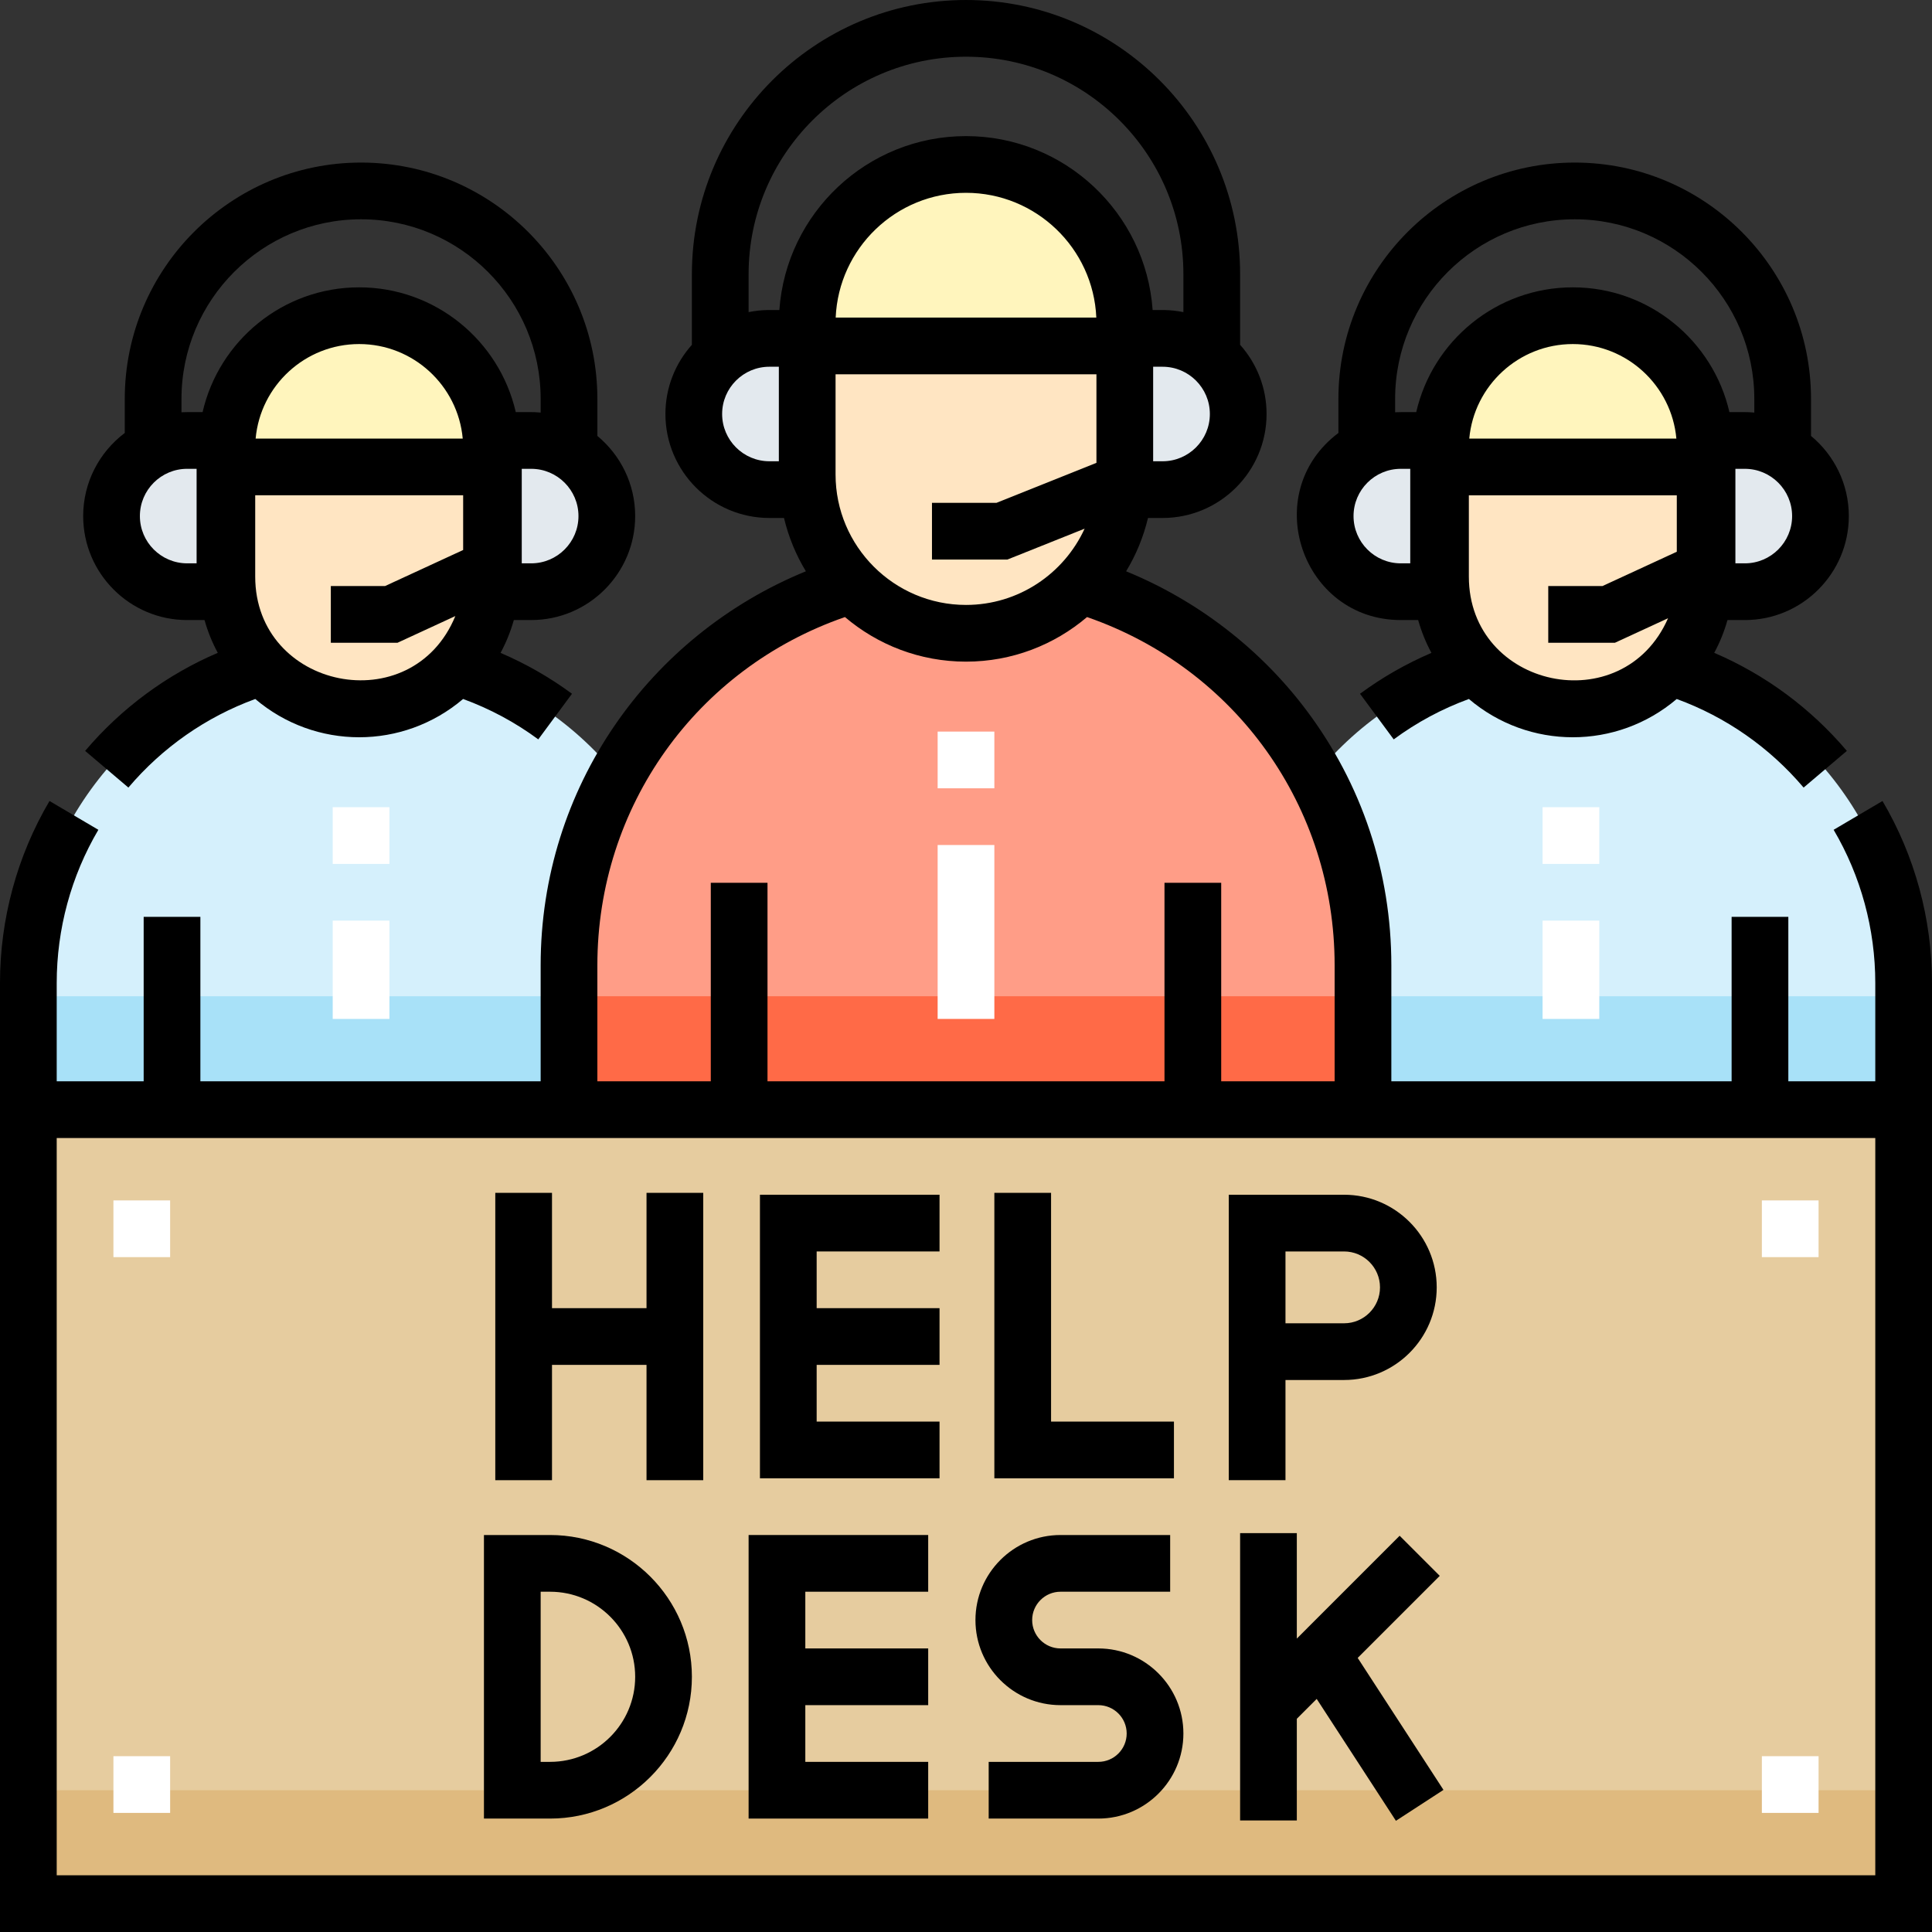 <svg id="Capa_1" enable-background="new 0 0 511 511" height="512" viewBox="0 0 511 511" width="512" xmlns="http://www.w3.org/2000/svg"><rect x="0" y="0" width="511" height="511" fill="#333333" stroke="none"/><g><g id="Filled_44_"><path d="m441.621 176.334c-6.391 6.866-15.502 11.166-25.621 11.166s-19.23-4.3-25.621-11.166c-35.819 10.957-61.879 44.259-61.879 83.666v33.5h175v-33.5c0-39.407-26.06-72.709-61.879-83.666z" fill="#d5f0fc"/><path d="m416 187.5c-19.33 0-35-15.67-35-35v-29h70v29c0 19.33-15.67 35-35 35z" fill="#ffe5c2"/><path d="m60 123.5h70v-5c0-19.33-15.67-35-35-35-19.33 0-35 15.67-35 35z" fill="#fff5bd"/><path d="m120.621 176.334c-6.391 6.866-15.502 11.166-25.621 11.166s-19.23-4.3-25.621-11.166c-35.819 10.957-61.879 44.259-61.879 83.666v33.5h175v-33.5c0-39.407-26.06-72.709-61.879-83.666z" fill="#d5f0fc"/><path d="m328.5 263.5h175v30h-175z" fill="#a8e1f8"/><path d="m7.5 263.5h175v30h-175z" fill="#a8e1f8"/><path d="m95 187.5c-19.33 0-35-15.67-35-35v-29h70v29c0 19.33-15.67 35-35 35z" fill="#ffe5c2"/><path d="m381 123.5h70v-5c0-19.33-15.67-35-35-35-19.33 0-35 15.67-35 35z" fill="#fff5bd"/><path d="m360.5 293.5v-38.2c0-47.289-31.271-87.251-74.255-100.399h-61.489c-42.985 13.148-74.256 53.11-74.256 100.399v38.2z" fill="#ff9d87"/><path d="m150.5 263.5h210v30h-210z" fill="#ff6a47"/><path d="m255.5 167.5c-23.196 0-42-18.804-42-42v-34h84v34c0 23.196-18.804 42-42 42z" fill="#ffe5c2"/><path d="m297.5 91.5h-84v-6c0-23.196 18.804-42 42-42 23.196 0 42 18.804 42 42z" fill="#fff5bd"/><g fill="#e3e9ee"><path d="m59.5 156.5h-10c-11.046 0-20-8.954-20-20 0-11.046 8.954-20 20-20h10z"/><path d="m130.5 156.5h10c11.046 0 20-8.954 20-20 0-11.046-8.954-20-20-20h-10z"/><path d="m380.5 156.5h-10c-11.046 0-20-8.954-20-20 0-11.046 8.954-20 20-20h10z"/><path d="m451.5 156.5h10c11.046 0 20-8.954 20-20 0-11.046-8.954-20-20-20h-10z"/><path d="m213.5 129.5h-10c-11.046 0-20-8.954-20-20 0-11.046 8.954-20 20-20h10z"/><path d="m297.5 129.5h10c11.046 0 20-8.954 20-20 0-11.046-8.954-20-20-20h-10z"/></g><path d="m7.5 293.5h496v210h-496z" fill="#e6cc9f"/><path d="m7.5 473.5h496v30h-496z" fill="#dfba7f"/></g><g fill="#fff"><path d="m263 269.5h-15v-46h15zm0-61h-15v-15h15z"/><path d="m103 269.5h-15v-26h15zm0-41h-15v-15h15z"/><path d="m423 269.5h-15v-26h15zm0-41h-15v-15h15z"/><path d="m466 317.5h15v15h-15z"/><path d="m466 464.5h15v15h-15z"/><path d="m30 464.5h15v15h-15z"/><path d="m30 317.5h15v15h-15z"/></g><g id="Outline_44_"><path d="m497.906 211.858-12.922 7.617c7.206 12.228 11.016 26.241 11.016 40.525v26h-23v-43.5h-15v43.5h-90v-30.7c0-24.574-7.785-47.919-22.514-67.51-12.224-16.258-28.895-29.03-47.637-36.687 2.618-4.314 4.583-9.062 5.788-14.103h3.863c15.163 0 27.5-12.337 27.5-27.5 0-7.024-2.651-13.439-7-18.304v-18.696c0-39.977-32.523-72.5-72.5-72.5s-72.5 32.523-72.5 72.5v18.696c-4.349 4.866-7 11.281-7 18.304 0 15.163 12.337 27.5 27.5 27.5h3.863c1.204 5.041 3.17 9.789 5.788 14.103-41.396 16.912-70.151 57.181-70.151 104.197v30.7h-90v-43.5h-15v43.5h-23v-26c0-14.284 3.81-28.297 11.016-40.524l-12.922-7.617c-8.567 14.534-13.094 31.18-13.094 48.141v251h511c0-6.696 0-244.224 0-251 0-16.961-4.527-33.607-13.094-48.142zm-177.906-102.358c0 6.893-5.607 12.5-12.5 12.5h-2.5v-23-2h2.5c6.893 0 12.5 5.607 12.5 12.5zm-114-10.5v23h-2.5c-6.893 0-12.5-5.607-12.5-12.5s5.607-12.5 12.5-12.5h2.5zm.137-17c-1.822.055-4.376-.213-8.137.553v-10.053c0-31.706 25.794-57.5 57.5-57.5s57.5 25.794 57.5 57.5v10.053c-3.754-.765-6.3-.498-8.137-.553-1.803-25.665-23.247-46-49.363-46s-47.559 20.335-49.363 46zm60.307 66 20.427-8.17c-5.452 11.888-17.459 20.17-31.371 20.17-19.023 0-34.5-15.477-34.5-34.5v-26.5h69v23.422l-26.444 10.578h-17.056v15zm-45.412-64c.788-18.33 15.947-33 34.468-33s33.68 14.67 34.468 33zm-63.032 171.3c0-41.927 26.166-78.482 65.485-92.091 8.639 7.345 19.815 11.791 32.015 11.791s23.376-4.446 32.015-11.791c39.319 13.608 65.485 50.164 65.485 92.091v30.7h-30v-52.5h-15v52.5h-105v-52.5h-15v52.5h-30zm338 240.7h-481v-195h481z"/><path d="m49.5 164h4.594c.855 3.039 2.031 5.945 3.506 8.668-13.485 5.773-25.478 14.615-35.083 25.937l11.439 9.703c9.034-10.649 20.573-18.681 33.56-23.429 15.876 13.495 39.091 13.498 54.97-.003 7.093 2.592 13.769 6.168 19.887 10.686l8.912-12.066c-5.89-4.35-12.221-7.956-18.893-10.814 1.478-2.728 2.656-5.639 3.513-8.683h4.594c15.163 0 27.5-12.337 27.5-27.5 0-8.521-3.896-16.149-10-21.197v-9.802c.001-34.463-28.036-62.5-62.499-62.5s-62.5 28.037-62.5 62.5v9.015c-6.675 5.022-11 13.008-11 21.985 0 15.163 12.337 27.5 27.5 27.5zm73-18.529-20.647 9.529h-14.353v15h17.647l15.286-7.055c-11.501 27.903-52.933 19.361-52.933-10.445v-21.5h55zm-54.888-29.471c1.267-13.997 13.067-25 27.388-25s26.121 11.003 27.388 25zm85.388 20.5c0 6.893-5.607 12.5-12.5 12.5h-2.5v-25h2.5c6.893 0 12.5 5.607 12.5 12.5zm-105-31c0-26.191 21.309-47.5 47.5-47.5s47.5 21.309 47.5 47.5v3.619c-2.097-.19-3.001-.091-6.584-.119-4.328-18.874-21.248-33-41.416-33s-37.088 14.126-41.416 33c-3.847.012-4.279-.028-5.584.042zm1.5 18.5h2.5v25h-2.5c-6.893 0-12.5-5.607-12.5-12.5s5.607-12.5 12.5-12.5z"/><path d="m245.5 466h-32.5v-15h32.5v-15h-32.5v-15h32.5v-15h-47.5v75h47.5z"/><path d="m280.5 451h10c4.136 0 7.5 3.364 7.5 7.5s-3.364 7.5-7.5 7.5h-29v15h29c12.406 0 22.5-10.094 22.5-22.5s-10.094-22.5-22.5-22.5h-10c-4.136 0-7.5-3.364-7.5-7.5s3.364-7.5 7.5-7.5h29v-15h-29c-12.406 0-22.5 10.094-22.5 22.5s10.094 22.5 22.5 22.5z"/><path d="m310.5 376h-32.5v-60.5h-15v75.5h47.5z"/><path d="m248.5 376h-32.5v-15h32.5v-15h-32.5v-15h32.5v-15h-47.5v75h47.5z"/><path d="m183 443.5c0-20.678-16.822-37.5-37.5-37.5h-17.5v75h17.5c20.678 0 37.5-16.822 37.5-37.5zm-40-22.5h2.5c12.406 0 22.5 10.094 22.5 22.5s-10.094 22.5-22.5 22.5h-2.5z"/><path d="m370.196 406.196-27.196 27.197v-27.893h-15v76h15v-26.893l5.257-5.257 20.955 32.238 12.576-8.176-22.688-34.905 21.704-21.703z"/><path d="m146 361h25v30.5h15v-76h-15v30.5h-25v-30.5h-15v76h15z"/><path d="m340 365h15.5c13.51 0 24.5-10.99 24.5-24.5s-10.99-24.5-24.5-24.5h-30.5v75.5h15zm0-34h15.5c5.238 0 9.5 4.262 9.5 9.5s-4.262 9.5-9.5 9.5h-15.5z"/><path d="m453.4 172.668c1.475-2.724 2.65-5.63 3.506-8.668h4.594c15.163 0 27.5-12.337 27.5-27.5 0-8.521-3.896-16.149-10-21.197v-9.803c0-34.463-28.037-62.5-62.5-62.5s-62.5 28.037-62.5 62.5v9.015c-21.168 15.927-9.677 49.485 16.5 49.485h4.594c.857 3.044 2.035 5.955 3.513 8.683-6.672 2.859-13.003 6.465-18.893 10.814l8.912 12.066c6.118-4.519 12.795-8.094 19.887-10.686 15.874 13.497 39.089 13.502 54.97.003 12.987 4.748 24.527 12.779 33.561 23.429l11.439-9.703c-9.605-11.323-21.598-20.165-35.083-25.938zm8.1-23.668h-2.5v-25h2.5c6.893 0 12.5 5.607 12.5 12.5s-5.607 12.5-12.5 12.5zm-92.5-43.5c0-26.191 21.309-47.5 47.5-47.5s47.5 21.309 47.5 47.5v3.619c-2.097-.19-3.001-.091-6.584-.119-4.328-18.874-21.248-33-41.416-33s-37.088 14.126-41.416 33c-3.847.012-4.279-.028-5.584.042zm74.388 10.5h-54.775c1.267-13.997 13.066-25 27.388-25s26.12 11.003 27.387 25zm-70.388 33h-2.5c-6.893 0-12.5-5.607-12.5-12.5s5.607-12.5 12.5-12.5h2.5zm15.5 3.5v-21.5h55v14.932l-19.647 9.068h-14.353v15h17.647l14.041-6.48c-11.979 27.271-52.688 18.529-52.688-11.02z"/></g></g></svg>